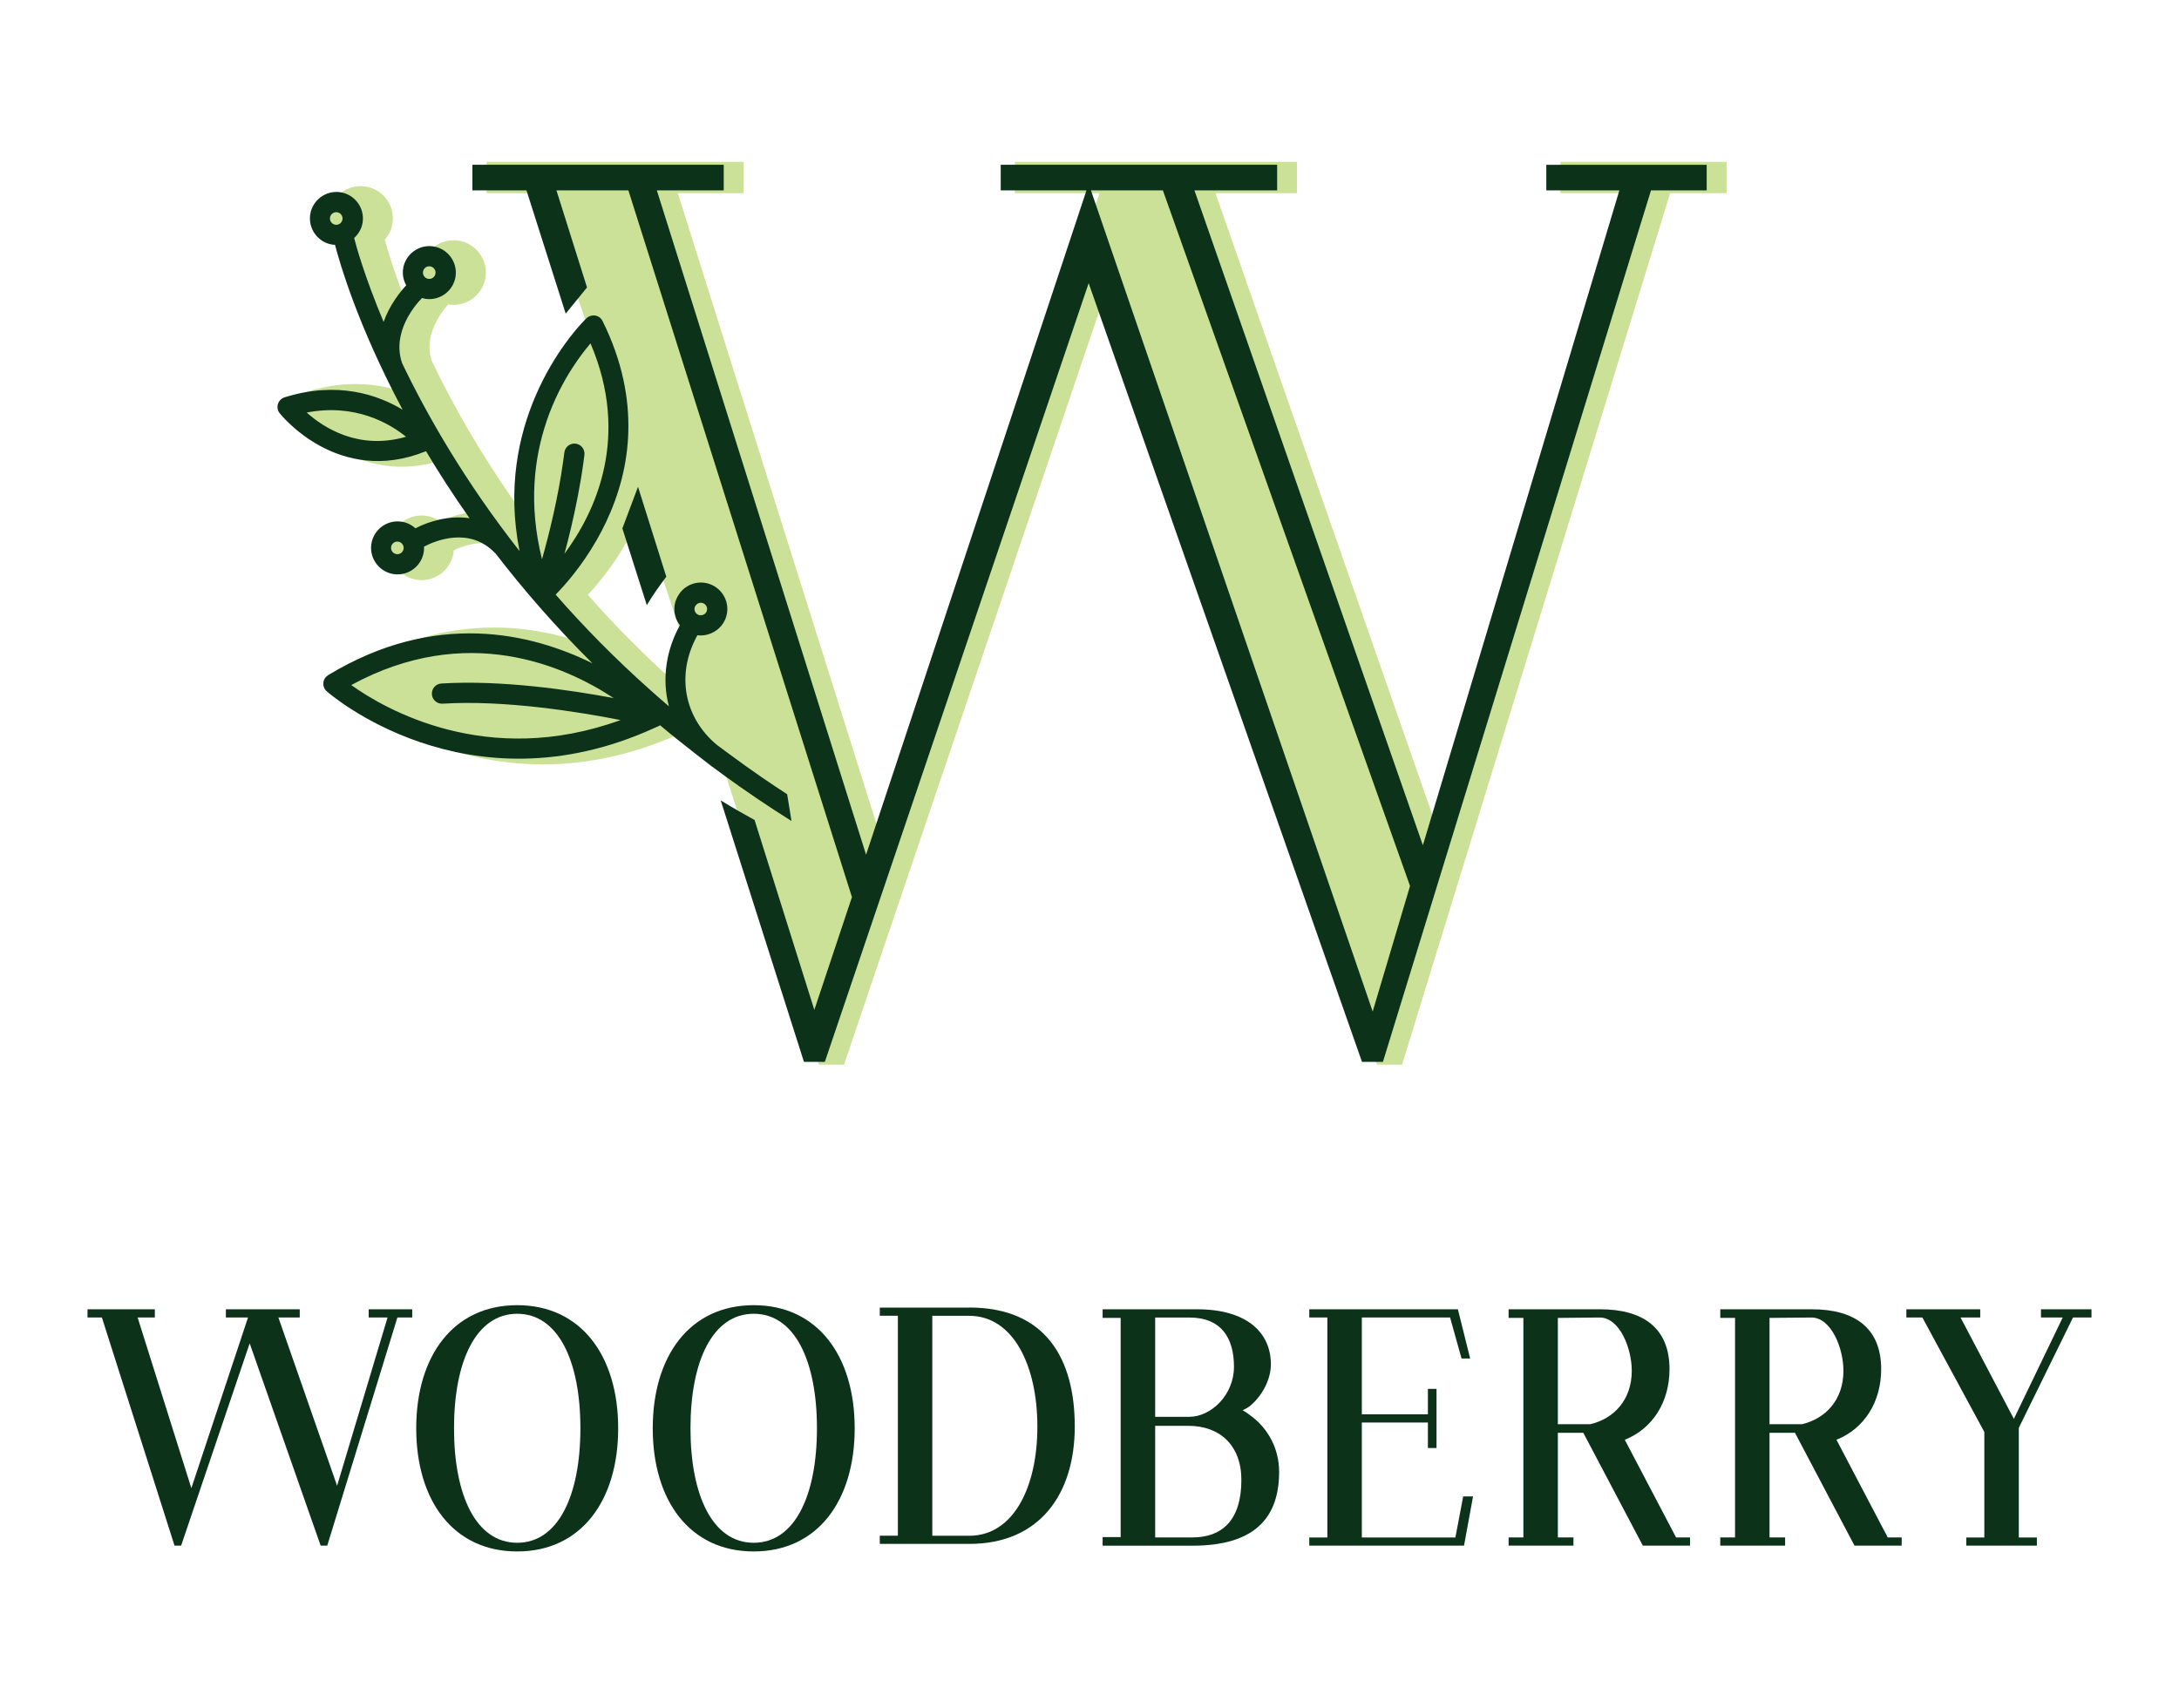 <?xml version="1.0" encoding="UTF-8"?> <svg xmlns="http://www.w3.org/2000/svg" id="Layer_1" viewBox="0 0 500 392.03"><defs><style>.cls-1{fill:#cae197;}.cls-2{fill:#0c331a;}</style></defs><path class="cls-1" d="m157.07,158.63c-.44-.39-.9-.8-1.37-1.22-7.39-6.58-14.39-13.6-20.82-20.89,2.17-2.31,5.58-6.36,8.72-11.83,1.31-2.28,2.46-4.63,3.44-7.02l10.68,32.02c-.19.76-.35,1.53-.47,2.31-.35,2.24-.41,4.45-.19,6.62m200.99-121.47v7.19h16.55l-44.25,147.49-51.44-147.49h18.71v-7.19h-64.75v7.19h19.43l-49.64,149.65-47.12-149.65h15.11v-7.19h-59v7.19h12.59l11.15,32.13c-.4.51-.8,1.05-1.23,1.64-2.73,3.77-5.06,7.88-6.92,12.21-4.3,10-5.84,20.47-4.58,31.19-9.23-12.29-17.15-25.28-23.59-38.67-1.94-5.76,2.07-11.08,3.77-12.98.07.01.15.03.22.04.34.05.68.07,1.02.07,3.68,0,6.83-2.75,7.34-6.4.56-4.05-2.28-7.79-6.33-8.36-.34-.05-.68-.07-1.02-.07-3.68,0-6.83,2.75-7.34,6.4-.17,1.26-.02,2.52.46,3.7-1.04,1.2-2.41,2.99-3.58,5.24-3.09-7.7-4.7-13.15-5.33-15.47.98-1.1,1.6-2.42,1.8-3.87.56-4.05-2.28-7.8-6.33-8.35-.34-.05-.68-.07-1.02-.07h0c-3.68,0-6.83,2.75-7.34,6.4-.54,3.93,2.11,7.57,5.97,8.3,1.26,4.65,5.05,17.05,13.43,33.49-4.16-1.84-8.58-2.77-13.19-2.77-3.64,0-7.4.6-11.17,1.77-1.14.36-2.03,1.25-2.39,2.38-.36,1.14-.14,2.38.59,3.32.09.11,8.97,11.51,23.58,11.51,3.47,0,6.99-.66,10.5-1.95,2.46,4.1,5.11,8.2,7.89,12.23-4.1.03-7.54,1.29-9.59,2.26-.96-.68-2.07-1.12-3.25-1.28-.34-.05-.68-.07-1.02-.07-3.68,0-6.83,2.75-7.34,6.4-.27,1.96.24,3.91,1.44,5.49,1.2,1.58,2.93,2.6,4.89,2.87.34.05.68.07,1.02.07,3.68,0,6.83-2.75,7.34-6.4.02-.15.04-.31.05-.47,1.41-.66,3.91-1.61,6.64-1.61,2.89,0,5.38,1.07,7.4,3.17l.06.07h.02c5.41,7.04,11.27,13.87,17.47,20.36-7.39-2.82-14.9-4.24-22.4-4.24h0c-11.33,0-22.49,3.29-33.17,9.78-.99.6-1.61,1.58-1.73,2.76-.11,1.16.33,2.3,1.19,3.06.18.16,17.88,15.82,44.97,15.82,10.6,0,21.27-2.42,31.7-7.18.13-.06.27-.12.4-.18.05-.02.1-.04.14-.06,2.23,1.86,4.71,3.85,7.56,6.07l.92.72c.1.08.21.16.32.25l22.27,69.29h5.76l60.07-177.35,62.23,177.35h5.76l61.51-200.01h12.95v-7.19h-38.13Z"></path><path class="cls-2" d="m314.98,232.15L250.33,43.69h16.51l56.71,159.65-8.57,28.82Zm39.83-188.46h16.78l-45.09,150.31-52.42-150.31h18.98v-5.87h-63.43v5.87h19.68l-50.58,152.47-48.01-152.47h15.35v-5.87h-57.67v5.87h12.41l9,28.29,4.89-6.01-7.01-22.27h16.5l.15.46,51.15,161.73-8.63,25.89-13.71-43.58c-1.7-.93-4.63-2.57-7.77-4.5l19.1,60.01h4.79l60.54-178.72,62.72,178.72h4.8l61.51-200.01h12.78v-5.87h-36.8v5.87Z"></path><path class="cls-2" d="m142.81,121.27l5.61,17.62c1.28-2.2,3.2-4.85,4.47-6.53l-6.49-20.64-3.59,9.56Z"></path><path class="cls-2" d="m80.59,157.23c26.48-14.42,48.97-4.44,60.22,2.99-9.96-1.87-25.77-4.2-39.54-3.35-1.28.08-2.25,1.18-2.17,2.46.08,1.28,1.18,2.25,2.46,2.17,14.3-.89,31.38,1.9,40.83,3.76-30.69,11.16-54.21-2.61-61.79-8.03m44.77-60.42c1.69-5.02,3.91-9.2,6.01-12.44,1.53-2.36,2.98-4.23,4.12-5.56,4.57,10.71,4.86,20.32,3.16,28.42-.9,4.29-2.35,8.15-4.03,11.53-1.6,3.23-3.4,6.02-5.1,8.32,1.01-3.75,2.11-8.3,3.05-13.17.47-2.45.91-4.97,1.26-7.52.09-.66.18-1.32.26-1.99.15-1.27-.75-2.43-2.02-2.58-1.27-.15-2.41.74-2.58,2.02-.08.69-.19,1.39-.28,2.08-1.18,8.44-3.25,16.77-4.85,22.43-3.14-12.55-1.8-23.21,1.01-31.55m-34.4,30.38c-.79-.11-1.35-.84-1.24-1.63.11-.79.84-1.35,1.63-1.24.79.11,1.35.84,1.24,1.63s-.84,1.35-1.63,1.24m-20.61-32.5c11.16-2.14,19.01,2.5,22.8,5.56-10.88,3.15-18.91-2.08-22.8-5.56m6.59-43.1c-.79-.11-1.35-.84-1.24-1.63.11-.79.84-1.35,1.63-1.24.79.11,1.35.84,1.24,1.63-.11.79-.84,1.35-1.63,1.24m21.73,9.55c.79.11,1.35.84,1.24,1.63-.11.79-.84,1.35-1.63,1.24-.79-.11-1.35-.84-1.24-1.63.11-.79.84-1.35,1.63-1.24m60.91,77.87c.3-.45.83-.73,1.4-.65.79.11,1.35.84,1.24,1.63-.1.71-.71,1.21-1.41,1.22-.07,0-.14.02-.22.01-.79-.11-1.35-.84-1.24-1.63.03-.22.12-.41.23-.59m3.62,36.85c.06.04.12.07.18.1,2.07,1.55,4.21,3.09,6.37,4.61,1.38.97,2.77,1.93,4.19,2.89,2.49,1.68,5.04,3.34,7.66,4.99l-1-6.15c-1.95-1.27-3.87-2.54-5.74-3.83-2.54-1.75-5.02-3.52-7.43-5.31-1-.74-2.02-1.47-2.99-2.21-7.18-6.01-9.14-15.24-5.16-23.71.22-.48.46-.95.72-1.42,1.1.14,2.17-.04,3.13-.44,1.92-.8,3.39-2.55,3.69-4.75.46-3.32-1.87-6.4-5.19-6.86-1.6-.22-3.13.21-4.35,1.08-.56.4-1.04.89-1.43,1.46-.54.77-.94,1.66-1.08,2.66-.23,1.68.26,3.3,1.22,4.55-1.57,2.82-2.55,5.76-3.01,8.7-.52,3.35-.37,6.71.49,9.9-1.45-1.23-2.86-2.47-4.25-3.71-8.13-7.24-15.35-14.61-21.74-21.92,2.09-2.13,5.91-6.43,9.37-12.45,1.56-2.71,3.03-5.76,4.25-9.13,1.16-3.21,2.1-6.7,2.61-10.45.24-1.72.39-3.49.44-5.3.22-7.69-1.35-16.26-5.91-25.47-.32-.66-.94-1.12-1.66-1.25-.28-.05-.56-.03-.83.02-.43.08-.84.26-1.17.57-.08.07-2.22,2.12-4.94,5.89-2.14,2.96-4.64,6.99-6.77,11.96-3.88,9.03-6.56,21.15-3.67,35.62-12.42-15.82-21.07-30.87-26.95-43.12-2.46-7.15,3.1-13.47,4.57-14.97.28.08.55.16.84.2,3.32.46,6.4-1.87,6.86-5.19.46-3.32-1.87-6.4-5.19-6.86-3.32-.46-6.4,1.87-6.86,5.19-.19,1.35.1,2.64.72,3.75-1.3,1.4-3.79,4.43-5.19,8.4-4.34-10.33-6.29-17.4-6.76-19.26,1.02-.93,1.76-2.18,1.96-3.65.46-3.32-1.87-6.4-5.19-6.86-3.32-.46-6.4,1.87-6.86,5.19s1.87,6.4,5.19,6.86c.17.02.34,0,.51.02,1,3.9,5.13,18.38,15.51,37.85-5.78-3.48-15.01-6.61-27.08-2.84-.72.23-1.29.79-1.52,1.52-.23.72-.09,1.51.38,2.11.13.17,13.39,16.95,33.59,8.73,2.84,4.78,6.16,9.95,9.99,15.38-4.75-.69-9.39.74-12.42,2.32-.88-.8-2-1.36-3.26-1.53-3.32-.46-6.4,1.87-6.86,5.19-.46,3.32,1.87,6.4,5.19,6.86,3.32.46,6.4-1.87,6.86-5.19.05-.38.06-.75.04-1.12,2.48-1.31,10.39-4.7,16.31,1.47.03.03.06.05.09.07,6.25,8.13,13.61,16.66,22.25,25.24-14.03-6.94-36.04-12.23-60.64,2.71-.62.38-1.02.99-1.1,1.76-.07.73.21,1.45.76,1.94.32.29,32.02,28.15,75.23,8.41.32-.15.64-.27.96-.42.03-.01.05-.04.08-.05.08-.04.16-.09.23-.14,2.63,2.22,5.38,4.41,8.2,6.6.91.71,1.81,1.43,2.74,2.13.29.22.55.45.85.66"></path><polygon class="cls-2" points="84.6 300.49 84.6 302.37 88.93 302.37 77.35 340.99 63.88 302.37 68.78 302.37 68.78 300.49 51.83 300.49 51.83 302.37 56.91 302.37 43.91 341.55 31.58 302.37 35.53 302.37 35.53 300.49 20.08 300.49 20.08 302.37 23.38 302.37 40.05 354.74 41.56 354.74 57.29 308.31 73.58 354.74 75.09 354.74 91.19 302.37 94.59 302.37 94.59 300.49 84.6 300.49"></polygon><path class="cls-2" d="m118.68,354.08c-9.42,0-14.5-10.83-14.5-26.28s5.09-26.28,14.5-26.28,14.5,10.83,14.5,26.28-5.09,26.28-14.5,26.28m0-54.53c-14.69,0-23.17,11.68-23.17,28.26s8.48,28.26,23.17,28.26,23.17-11.68,23.17-28.26-8.48-28.26-23.17-28.26"></path><path class="cls-2" d="m172.95,354.08c-9.42,0-14.51-10.83-14.51-26.28s5.09-26.28,14.51-26.28,14.51,10.83,14.51,26.28-5.09,26.28-14.51,26.28m0-54.53c-14.69,0-23.17,11.68-23.17,28.26s8.48,28.26,23.17,28.26,23.17-11.68,23.17-28.26-8.48-28.26-23.17-28.26"></path><path class="cls-2" d="m213.93,352.47v-50.48h8.48c10.08,0,15.63,11.4,15.63,25.43s-5.56,25.05-15.63,25.05h-8.48Zm8.48-52.37h-20.53v1.88h4.15v50.48h-4.15v1.88h20.53c16.2,0,24.21-11.49,24.21-26.94s-6.59-27.31-24.21-27.31"></path><path class="cls-2" d="m265.07,352.86v-25.62h7.63c7.25,0,12.15,4.52,12.15,12.43,0,9.32-4.52,13.18-11.21,13.18h-8.57Zm0-50.48h7.82c7.44,0,10.26,4.8,10.26,11.3s-5.27,11.49-10.26,11.49h-7.82v-22.79Zm22.51,22.98c-.85-.66-1.6-1.23-2.45-1.7.66-.28,1.32-.66,1.88-1.13,2.82-2.45,4.61-6.12,4.61-9.42,0-7.16-5.37-12.62-16.95-12.62h-21.66v1.98h4.14v50.3h-4.14v1.98h20.63c13.94,0,19.87-6.12,19.87-16.95,0-5.56-2.73-9.89-5.93-12.43"></path><polygon class="cls-2" points="333.96 352.86 312.49 352.86 312.49 326.48 327.65 326.48 327.65 332.33 329.63 332.33 329.63 318.76 327.65 318.76 327.65 324.6 312.49 324.6 312.49 302.37 332.74 302.37 335.37 311.79 337.35 311.79 334.53 300.49 300.43 300.49 300.43 302.37 304.58 302.37 304.58 352.86 300.43 352.86 300.43 354.74 335.94 354.74 338.01 343.44 335.75 343.44 333.96 352.86"></polygon><path class="cls-2" d="m357.47,326.86v-24.39l9.61-.09c4.52,0,7.35,6.97,7.35,12.24,0,6.78-4.24,11.02-9.51,12.24h-7.44Zm15.35,3.58c6.4-2.54,10.27-8.67,10.27-16.2,0-9.51-6.12-13.75-15.92-13.75h-21v1.98h3.39v50.39h-3.39v1.88h14.88v-1.88h-3.58v-24.02h5.84l13.66,25.9h10.83v-1.88h-3.2l-11.77-22.42Z"></path><path class="cls-2" d="m406.04,326.86v-24.39l9.61-.09c4.52,0,7.35,6.97,7.35,12.24,0,6.78-4.24,11.02-9.51,12.24h-7.44Zm15.35,3.58c6.4-2.54,10.27-8.67,10.27-16.2,0-9.51-6.12-13.75-15.92-13.75h-21v1.98h3.39v50.39h-3.39v1.88h14.88v-1.88h-3.58v-24.02h5.84l13.66,25.9h10.83v-1.88h-3.2l-11.77-22.42Z"></path><polygon class="cls-2" points="468.33 300.49 468.33 302.37 473.32 302.37 462.11 325.64 449.87 302.37 454.39 302.37 454.39 300.49 437.44 300.49 437.44 302.37 441.11 302.37 455.33 328.65 455.33 352.86 451.19 352.86 451.19 354.74 467.39 354.74 467.39 352.86 463.24 352.86 463.24 327.71 475.68 302.37 479.92 302.37 479.92 300.49 468.33 300.49"></polygon></svg> 